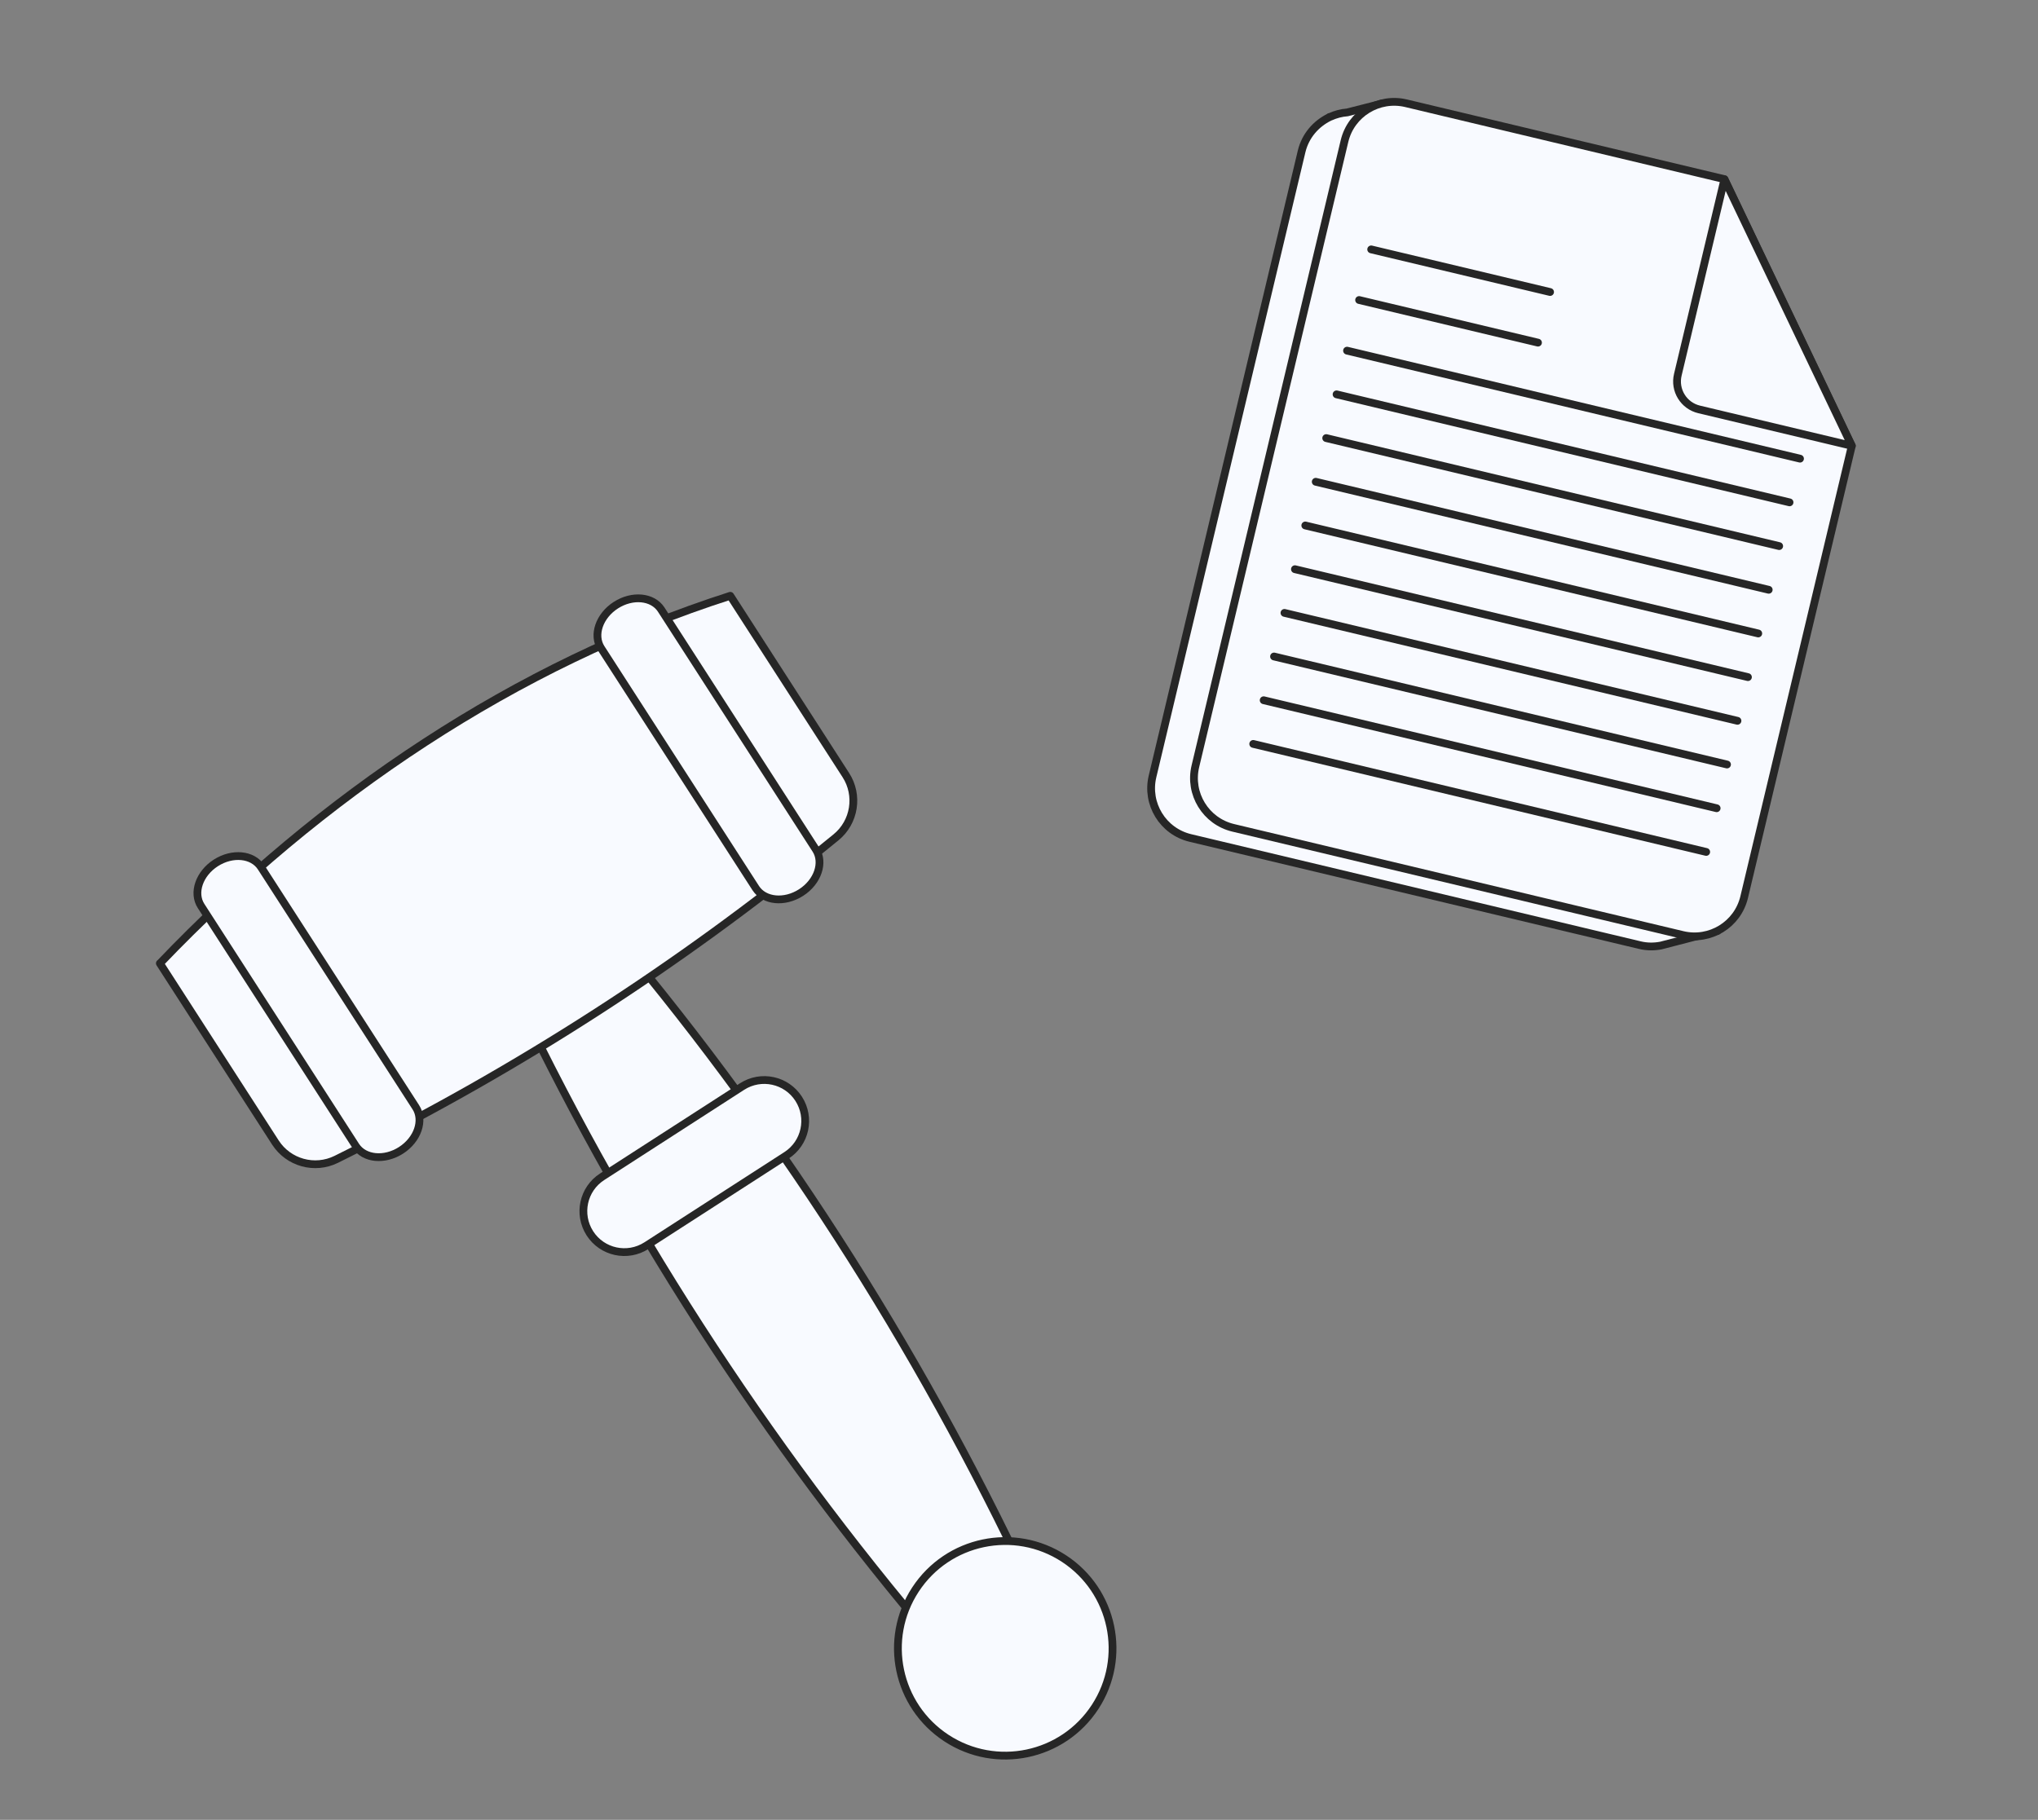 <?xml version="1.0" encoding="UTF-8"?> <svg xmlns="http://www.w3.org/2000/svg" width="262" height="234" viewBox="0 0 262 234" fill="none"><rect x="0" y="0" width="262" height="234" fill="#808080" stroke="none"/><path d="M65.249 125.811L77.202 118.113C99.319 144.056 117.873 172.832 132.362 203.692L120.409 211.39C98.293 185.446 79.738 156.671 65.249 125.811Z" fill="#F8FAFF" stroke="#262626" stroke-linecap="round" stroke-linejoin="round"></path><path d="M20.565 123.869C41.209 102.284 66.343 85.428 93.881 76.61L108.739 99.662C110.411 102.256 109.869 105.712 107.473 107.666L106.149 108.74C87.226 124.175 66.632 137.442 44.758 148.305L43.231 149.069C40.458 150.439 37.096 149.515 35.411 146.917L20.552 123.865L20.565 123.869Z" fill="#F8FAFF" stroke="#262626" stroke-linecap="round" stroke-linejoin="round"></path><path d="M79.171 77.814C81.3 76.447 83.904 76.693 85.001 78.38L104.885 109.231C105.969 110.914 105.117 113.397 102.989 114.764C100.861 116.132 98.256 115.885 97.16 114.198L77.275 83.347C76.191 81.664 77.043 79.182 79.171 77.814Z" fill="#F8FAFF" stroke="#262626" stroke-linecap="round" stroke-linejoin="round"></path><path d="M27.743 110.956C29.872 109.588 32.476 109.835 33.573 111.522L53.457 142.373C54.541 144.056 53.69 146.538 51.561 147.906C49.433 149.274 46.828 149.027 45.732 147.34L25.848 116.489C24.764 114.806 25.615 112.324 27.743 110.956Z" fill="#F8FAFF" stroke="#262626" stroke-linecap="round" stroke-linejoin="round"></path><path d="M140.775 219.495C144.945 213.118 143.155 204.569 136.778 200.399C130.401 196.23 121.851 198.02 117.682 204.397C113.513 210.774 115.302 219.323 121.679 223.493C128.057 227.662 136.606 225.872 140.775 219.495Z" fill="#F8FAFF" stroke="#262626" stroke-linecap="round" stroke-linejoin="round"></path><path d="M83.117 160.158L101.103 148.56C103.542 146.989 104.253 143.738 102.673 141.282C101.103 138.844 97.851 138.133 95.395 139.712L77.409 151.31C74.97 152.881 74.259 156.133 75.838 158.588C77.409 161.027 80.661 161.738 83.117 160.158Z" fill="#F8FAFF" stroke="#262626" stroke-linecap="round" stroke-linejoin="round"></path><path d="M220.807 119.7L178.489 15.355L177.656 13.317L173.206 14.452C172.444 14.508 171.708 14.705 171.026 15.014L170.897 15.046L170.919 15.058C169.183 15.906 167.824 17.443 167.337 19.446L148.166 99.833C147.327 103.359 149.494 106.905 153.031 107.749L210.801 121.523C211.727 121.749 212.645 121.745 213.52 121.579L220.796 119.694L220.807 119.7Z" fill="#F8FAFF" stroke="#262626" stroke-linecap="round" stroke-linejoin="round"></path><path d="M238.065 57.322L224.226 115.354C223.387 118.88 219.847 121.063 216.31 120.219L158.54 106.445C155.003 105.6 152.836 102.054 153.675 98.528L172.845 18.141C173.684 14.615 177.225 12.432 180.762 13.277L221.695 23.04L238.065 57.322Z" fill="#F8FAFF" stroke="#262626" stroke-linecap="round" stroke-linejoin="round"></path><path d="M238.066 57.322L218.445 52.645C216.448 52.175 215.216 50.17 215.698 48.179L221.689 23.052L238.06 57.333L238.066 57.322Z" fill="#F8FAFF" stroke="#262626" stroke-linecap="round" stroke-linejoin="round"></path><path d="M176.276 32.067L199.273 37.547" stroke="#262626" stroke-linecap="round" stroke-linejoin="round"></path><path d="M174.724 38.577L197.72 44.057" stroke="#262626" stroke-linecap="round" stroke-linejoin="round"></path><path d="M173.172 45.088L231.405 58.975" stroke="#262626" stroke-linecap="round" stroke-linejoin="round"></path><path d="M171.826 50.706L230.059 64.593" stroke="#262626" stroke-linecap="round" stroke-linejoin="round"></path><path d="M170.494 56.33L228.727 70.217" stroke="#262626" stroke-linecap="round" stroke-linejoin="round"></path><path d="M169.148 61.947L227.381 75.834" stroke="#262626" stroke-linecap="round" stroke-linejoin="round"></path><path d="M167.805 67.565L226.037 81.452" stroke="#262626" stroke-linecap="round" stroke-linejoin="round"></path><path d="M166.473 73.189L224.711 87.065" stroke="#262626" stroke-linecap="round" stroke-linejoin="round"></path><path d="M165.127 78.807L223.365 92.683" stroke="#262626" stroke-linecap="round" stroke-linejoin="round"></path><path d="M163.787 84.413L222.02 98.3" stroke="#262626" stroke-linecap="round" stroke-linejoin="round"></path><path d="M162.455 90.038L220.688 103.924" stroke="#262626" stroke-linecap="round" stroke-linejoin="round"></path><path d="M161.111 95.655L219.344 109.542" stroke="#262626" stroke-linecap="round" stroke-linejoin="round"></path></svg> 